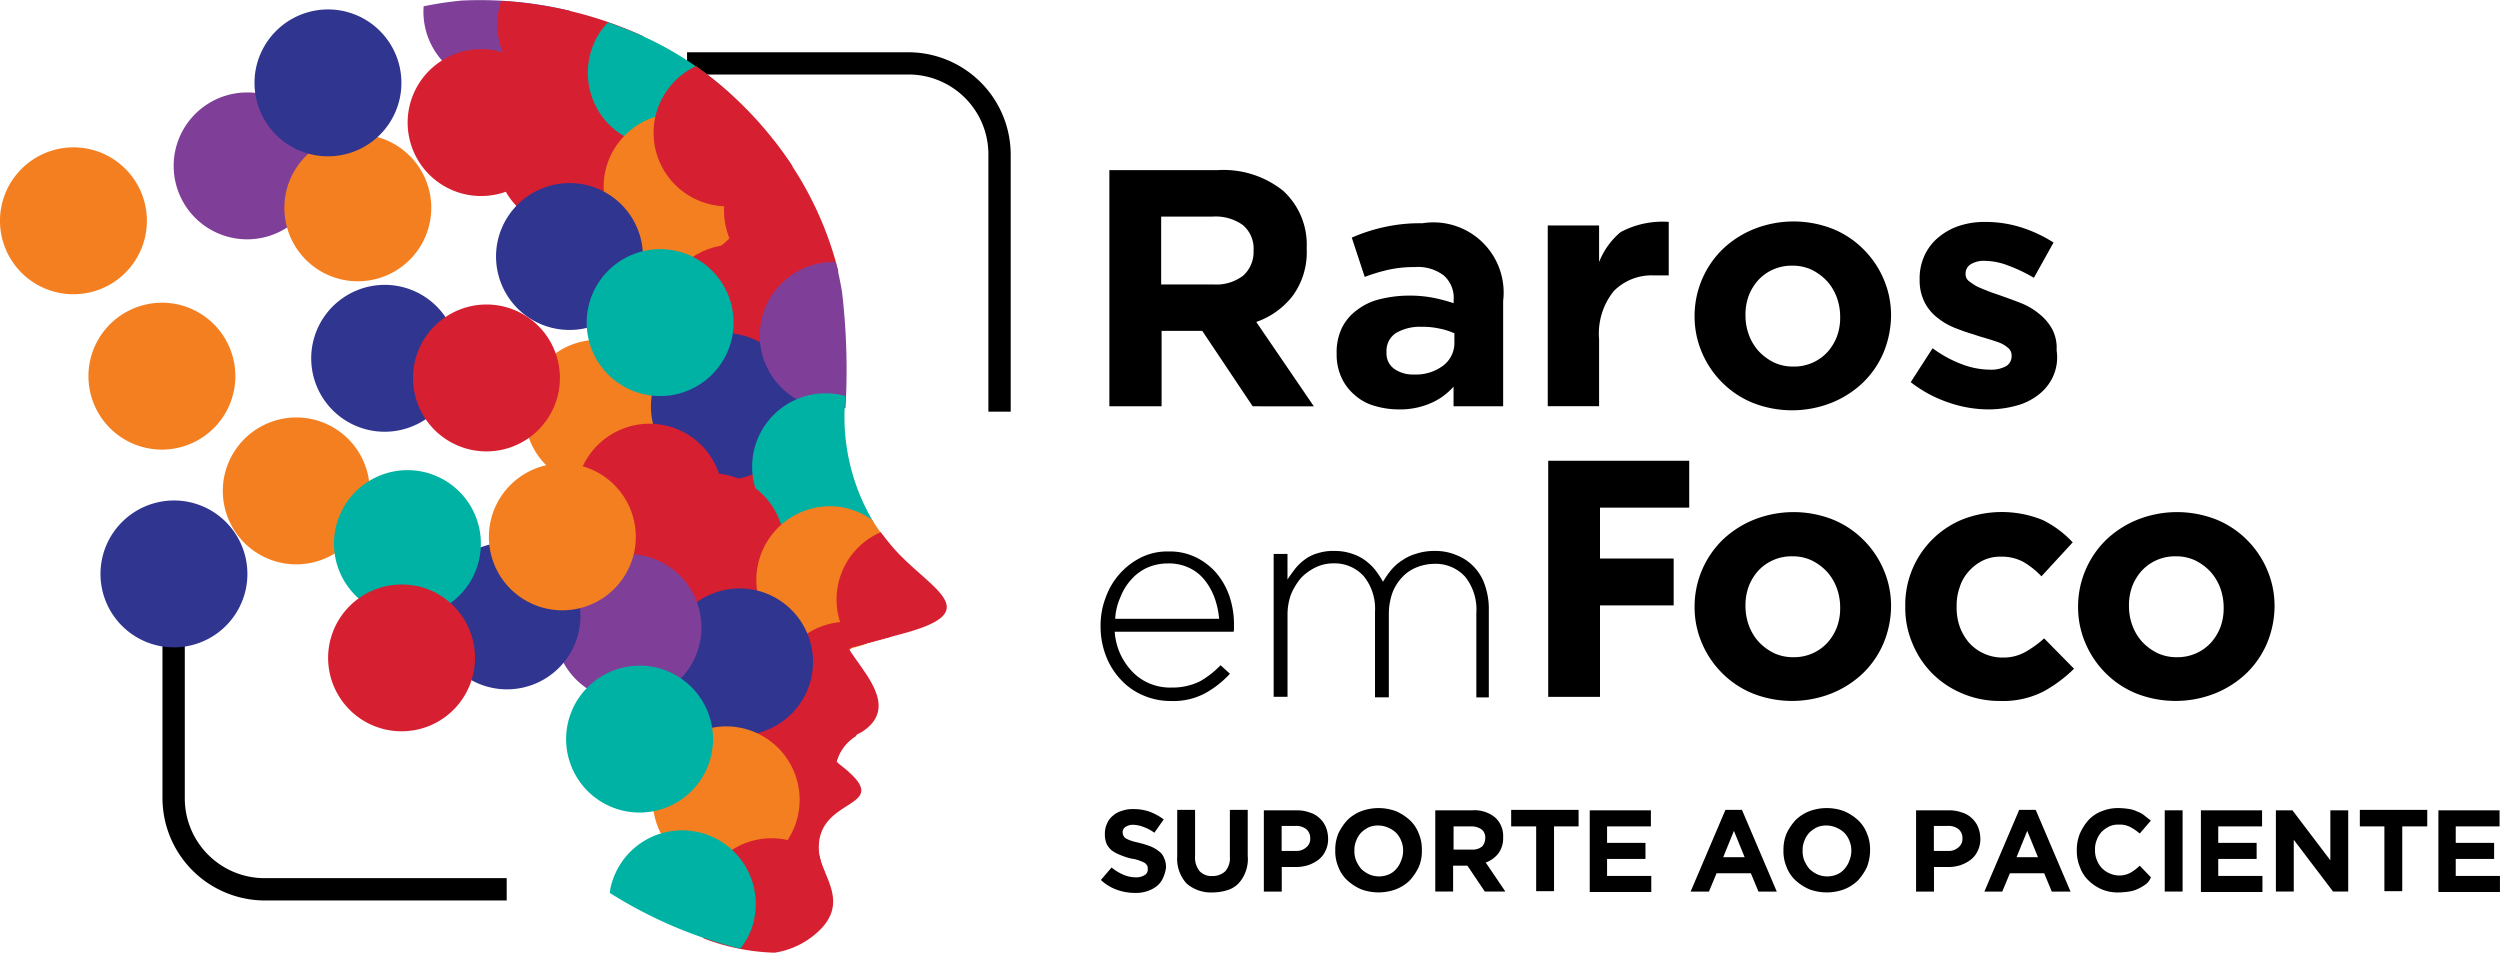 <svg xmlns="http://www.w3.org/2000/svg" width="131.203" height="50" viewBox="0 0 131.203 50">
  <g id="logo-psp" transform="translate(-35.504 -60.992)">
    <g id="Grupo_1" data-name="Grupo 1" transform="translate(93.256 69.921)">
      <path id="Caminho_1" data-name="Caminho 1" d="M291.521,111.494l-2.648-3.96h-2.132v3.96H284V99.1h5.67a5.017,5.017,0,0,1,3.444,1.078,3.819,3.819,0,0,1,1.242,3v.047a3.888,3.888,0,0,1-.726,2.46,4.118,4.118,0,0,1-1.921,1.382l3.022,4.428Zm.047-8.177a1.62,1.62,0,0,0-.562-1.335,2.453,2.453,0,0,0-1.57-.445h-2.718V105.1h2.765a2.3,2.3,0,0,0,1.546-.469,1.663,1.663,0,0,0,.539-1.265Z" transform="translate(-283.531 -99.1)"/>
      <path id="Caminho_2" data-name="Caminho 2" d="M341.038,120.606v-1.031a3.414,3.414,0,0,1-1.195.867,4.085,4.085,0,0,1-1.687.328,4.464,4.464,0,0,1-1.265-.187,2.593,2.593,0,0,1-1.031-.562,2.659,2.659,0,0,1-.7-.914,2.936,2.936,0,0,1-.258-1.242v-.047a2.955,2.955,0,0,1,.281-1.335,2.548,2.548,0,0,1,.8-.937,3.138,3.138,0,0,1,1.195-.562,6.354,6.354,0,0,1,1.546-.187,6.463,6.463,0,0,1,1.265.117,8.773,8.773,0,0,1,1.054.281v-.164a1.565,1.565,0,0,0-.515-1.289A2.231,2.231,0,0,0,339,113.3a6.123,6.123,0,0,0-1.382.141,9.273,9.273,0,0,0-1.242.375l-.679-2.062a8.97,8.97,0,0,1,1.64-.539A8.587,8.587,0,0,1,339.4,111a3.683,3.683,0,0,1,4.241,4.077v5.529Zm.07-3.819a3.534,3.534,0,0,0-.8-.258,3.974,3.974,0,0,0-.937-.094,2.476,2.476,0,0,0-1.359.328,1.113,1.113,0,0,0-.492.984v.047a.983.983,0,0,0,.4.843,1.7,1.7,0,0,0,1.054.3,2.364,2.364,0,0,0,1.523-.469,1.487,1.487,0,0,0,.586-1.195v-.492Z" transform="translate(-322.506 -108.212)"/>
      <path id="Caminho_3" data-name="Caminho 3" d="M387.776,113.5a2.787,2.787,0,0,0-2.109.82,3.555,3.555,0,0,0-.773,2.53v3.514H382.2V110.88h2.694V112.8a3.922,3.922,0,0,1,1.125-1.57,4.66,4.66,0,0,1,2.53-.539V113.5Z" transform="translate(-358.724 -107.975)"/>
      <path id="Caminho_4" data-name="Caminho 4" d="M425.011,117.488a4.817,4.817,0,0,1-1.078,1.57,5.189,5.189,0,0,1-1.64,1.054,5.63,5.63,0,0,1-4.1.023,4.833,4.833,0,0,1-1.617-1.054,4.931,4.931,0,0,1-1.078-1.57,4.778,4.778,0,0,1-.4-1.921v-.047a4.9,4.9,0,0,1,1.476-3.491,5.188,5.188,0,0,1,1.64-1.054,5.63,5.63,0,0,1,4.1-.023,4.834,4.834,0,0,1,1.617,1.054,4.932,4.932,0,0,1,1.078,1.57,4.778,4.778,0,0,1,.4,1.921v.047A5.21,5.21,0,0,1,425.011,117.488Zm-2.273-1.921a2.952,2.952,0,0,0-.187-1.007,2.641,2.641,0,0,0-.515-.843,2.8,2.8,0,0,0-.8-.586,2.35,2.35,0,0,0-1.007-.211,2.383,2.383,0,0,0-1.031.211,2.351,2.351,0,0,0-.773.562,2.638,2.638,0,0,0-.492.82,2.842,2.842,0,0,0-.164,1.007v.047a2.952,2.952,0,0,0,.187,1.007,2.641,2.641,0,0,0,.515.843,2.8,2.8,0,0,0,.8.586,2.35,2.35,0,0,0,1.007.211,2.383,2.383,0,0,0,1.031-.211,2.351,2.351,0,0,0,.773-.562,2.638,2.638,0,0,0,.492-.82,2.842,2.842,0,0,0,.164-1.007Z" transform="translate(-383.916 -107.906)"/>
      <path id="Caminho_5" data-name="Caminho 5" d="M470.951,118.853a2.523,2.523,0,0,1-.773.937,3.2,3.2,0,0,1-1.171.562,5.547,5.547,0,0,1-1.429.187,6.462,6.462,0,0,1-2.062-.351,6.73,6.73,0,0,1-2.015-1.078l1.148-1.781a6.308,6.308,0,0,0,1.546.843,4.193,4.193,0,0,0,1.453.281,1.641,1.641,0,0,0,.867-.187.616.616,0,0,0,.281-.515v-.047a.5.5,0,0,0-.164-.375,1.615,1.615,0,0,0-.445-.281q-.281-.105-.633-.211c-.234-.07-.492-.141-.75-.234a10.385,10.385,0,0,1-1.007-.351,3.608,3.608,0,0,1-.914-.539,2.4,2.4,0,0,1-.656-.8,2.545,2.545,0,0,1-.258-1.171V113.7a2.821,2.821,0,0,1,.281-1.289,2.659,2.659,0,0,1,.75-.937,3.3,3.3,0,0,1,1.1-.586,4.238,4.238,0,0,1,1.359-.187,6.185,6.185,0,0,1,1.827.281,7.136,7.136,0,0,1,1.71.8l-1.031,1.851a8.154,8.154,0,0,0-1.382-.656,3.465,3.465,0,0,0-1.195-.234,1.306,1.306,0,0,0-.75.187.57.57,0,0,0-.258.469v.047a.453.453,0,0,0,.164.351,3.286,3.286,0,0,0,.422.281c.187.094.375.164.609.258s.469.164.726.258c.328.117.656.234,1.007.375a3.486,3.486,0,0,1,.914.539,2.7,2.7,0,0,1,.679.773,2.1,2.1,0,0,1,.258,1.125v.047A2.422,2.422,0,0,1,470.951,118.853Z" transform="translate(-420.976 -107.982)"/>
      <path id="Caminho_6" data-name="Caminho 6" d="M283.078,189.959a3.381,3.381,0,0,0,.656.914,2.66,2.66,0,0,0,.914.586,2.749,2.749,0,0,0,1.078.187,3.293,3.293,0,0,0,1.5-.328,4.77,4.77,0,0,0,1.078-.843l.492.445a5.108,5.108,0,0,1-1.312,1.031,3.545,3.545,0,0,1-1.8.4,3.586,3.586,0,0,1-1.406-.281,3.358,3.358,0,0,1-1.171-.8,3.77,3.77,0,0,1-.8-1.242,4.288,4.288,0,0,1-.3-1.593v-.023a4.092,4.092,0,0,1,.281-1.523,3.741,3.741,0,0,1,1.874-2.085,3.093,3.093,0,0,1,1.406-.3,3.125,3.125,0,0,1,1.429.3,3.378,3.378,0,0,1,1.078.82,3.8,3.8,0,0,1,.7,1.242,4.656,4.656,0,0,1,.234,1.546v.164a.412.412,0,0,1-.023.141H282.75A3.34,3.34,0,0,0,283.078,189.959Zm5.154-1.9a4.393,4.393,0,0,0-.234-1.1,3.309,3.309,0,0,0-.515-.937,2.263,2.263,0,0,0-.82-.656,2.478,2.478,0,0,0-1.125-.234,2.648,2.648,0,0,0-1.054.211,2.436,2.436,0,0,0-.843.609,2.9,2.9,0,0,0-.586.937,3.181,3.181,0,0,0-.281,1.148h5.459Z" transform="translate(-282 -164.491)"/>
      <path id="Caminho_7" data-name="Caminho 7" d="M331.437,192.108v-4.452a2.749,2.749,0,0,0-.586-1.9,2.085,2.085,0,0,0-1.64-.679,2.548,2.548,0,0,0-.914.187,2.049,2.049,0,0,0-.75.515,2.444,2.444,0,0,0-.515.82,3.325,3.325,0,0,0-.187,1.125v4.358h-.726v-4.5a2.7,2.7,0,0,0-.586-1.851,2.053,2.053,0,0,0-1.593-.679,2.114,2.114,0,0,0-.937.211,2.623,2.623,0,0,0-.773.562,3.389,3.389,0,0,0-.515.843,3.117,3.117,0,0,0-.187,1.054v4.334H320.8v-7.5h.726V185.9c.117-.187.258-.375.4-.562a2.567,2.567,0,0,1,.515-.492,2.037,2.037,0,0,1,.679-.328,2.646,2.646,0,0,1,.89-.117,2.728,2.728,0,0,1,.89.141,2.463,2.463,0,0,1,.7.351,2.811,2.811,0,0,1,.539.515,5.454,5.454,0,0,1,.4.609,4.755,4.755,0,0,1,.422-.609,2.5,2.5,0,0,1,.586-.515,2.46,2.46,0,0,1,.75-.351,2.917,2.917,0,0,1,.937-.141,2.791,2.791,0,0,1,1.195.234,2.469,2.469,0,0,1,.914.633,2.572,2.572,0,0,1,.562.984,3.813,3.813,0,0,1,.187,1.289v4.545h-.656Z" transform="translate(-311.709 -164.415)"/>
      <path id="Caminho_8" data-name="Caminho 8" d="M385.018,166.66v2.671h3.866v2.46h-3.866v4.8H382.3V164.2h7.4v2.46Z" transform="translate(-358.8 -148.948)"/>
      <path id="Caminho_9" data-name="Caminho 9" d="M425.011,182.588a4.817,4.817,0,0,1-1.078,1.57,5.189,5.189,0,0,1-1.64,1.054,5.63,5.63,0,0,1-4.1.023,4.833,4.833,0,0,1-1.617-1.054,4.931,4.931,0,0,1-1.078-1.57,4.778,4.778,0,0,1-.4-1.921v-.047a4.9,4.9,0,0,1,1.476-3.491,5.189,5.189,0,0,1,1.64-1.054,5.63,5.63,0,0,1,4.1-.023,4.834,4.834,0,0,1,1.617,1.054,4.932,4.932,0,0,1,1.078,1.57,4.778,4.778,0,0,1,.4,1.921v.047A5.113,5.113,0,0,1,425.011,182.588Zm-2.273-1.921a2.953,2.953,0,0,0-.187-1.007,2.641,2.641,0,0,0-.515-.843,2.8,2.8,0,0,0-.8-.586,2.35,2.35,0,0,0-1.007-.211,2.383,2.383,0,0,0-1.031.211,2.351,2.351,0,0,0-.773.562,2.638,2.638,0,0,0-.492.82,2.842,2.842,0,0,0-.164,1.007v.047a2.952,2.952,0,0,0,.187,1.007,2.641,2.641,0,0,0,.515.843,2.8,2.8,0,0,0,.8.586,2.35,2.35,0,0,0,1.007.211,2.383,2.383,0,0,0,1.031-.211,2.351,2.351,0,0,0,.773-.562,2.638,2.638,0,0,0,.492-.82,2.842,2.842,0,0,0,.164-1.007Z" transform="translate(-383.916 -157.753)"/>
      <path id="Caminho_10" data-name="Caminho 10" d="M469.54,185.119a4.7,4.7,0,0,1-2.3.492,5.005,5.005,0,0,1-1.968-.4,4.871,4.871,0,0,1-1.57-1.054,4.811,4.811,0,0,1-1.031-1.57,4.732,4.732,0,0,1-.375-1.9v-.047a4.835,4.835,0,0,1,2.976-4.545,5.682,5.682,0,0,1,4.241.023,5.393,5.393,0,0,1,1.57,1.171l-1.64,1.781a4.382,4.382,0,0,0-.937-.75,2.4,2.4,0,0,0-1.218-.281,2.043,2.043,0,0,0-.937.211,2.423,2.423,0,0,0-.726.562,2.2,2.2,0,0,0-.469.82,2.842,2.842,0,0,0-.164,1.007v.047a2.974,2.974,0,0,0,.164,1.031,2.753,2.753,0,0,0,.492.843,2.351,2.351,0,0,0,.773.562,2.32,2.32,0,0,0,.984.211,2.343,2.343,0,0,0,1.171-.281,5.421,5.421,0,0,0,1.007-.726l1.57,1.593A7.216,7.216,0,0,1,469.54,185.119Z" transform="translate(-420.057 -157.753)"/>
      <path id="Caminho_11" data-name="Caminho 11" d="M510.911,182.588a4.817,4.817,0,0,1-1.078,1.57,5.19,5.19,0,0,1-1.64,1.054,5.63,5.63,0,0,1-4.1.023,4.834,4.834,0,0,1-1.617-1.054,4.932,4.932,0,0,1-1.078-1.57,4.778,4.778,0,0,1-.4-1.921v-.047a4.9,4.9,0,0,1,1.476-3.491,5.189,5.189,0,0,1,1.64-1.054,5.63,5.63,0,0,1,4.1-.023,4.834,4.834,0,0,1,1.617,1.054,4.931,4.931,0,0,1,1.078,1.57,4.778,4.778,0,0,1,.4,1.921v.047A5.112,5.112,0,0,1,510.911,182.588Zm-2.273-1.921a2.953,2.953,0,0,0-.187-1.007,2.64,2.64,0,0,0-.515-.843,2.8,2.8,0,0,0-.8-.586,2.35,2.35,0,0,0-1.007-.211,2.383,2.383,0,0,0-1.031.211,2.351,2.351,0,0,0-.773.562,2.638,2.638,0,0,0-.492.82,2.842,2.842,0,0,0-.164,1.007v.047a2.952,2.952,0,0,0,.187,1.007,2.641,2.641,0,0,0,.515.843,2.8,2.8,0,0,0,.8.586,2.35,2.35,0,0,0,1.007.211,2.383,2.383,0,0,0,1.031-.211,2.351,2.351,0,0,0,.773-.562,2.638,2.638,0,0,0,.492-.82,2.842,2.842,0,0,0,.164-1.007Z" transform="translate(-449.69 -157.753)"/>
    </g>
    <g id="Grupo_2" data-name="Grupo 2" transform="translate(44.032 63.735)">
      <path id="Caminho_12" data-name="Caminho 12" d="M206.386,91.561h-1.171v-13.5a4.19,4.19,0,0,0-4.194-4.194H189.4V72.7h11.621a5.38,5.38,0,0,1,5.365,5.365Z" transform="translate(-161.871 -72.7)"/>
      <path id="Caminho_13" data-name="Caminho 13" d="M89.964,207.186h-12.7a5.38,5.38,0,0,1-5.365-5.365V190.2h1.171v11.621a4.19,4.19,0,0,0,4.194,4.194h12.7Z" transform="translate(-71.9 -162.671)"/>
    </g>
    <g id="Grupo_3" data-name="Grupo 3" transform="translate(35.504 60.992)">
      <path id="Caminho_14" data-name="Caminho 14" d="M79,81.749A3.855,3.855,0,1,1,74.474,84.8,3.863,3.863,0,0,1,79,81.749Z" transform="translate(-65.29 -76.827)" fill="#7f3f98" fill-rule="evenodd"/>
      <path id="Caminho_15" data-name="Caminho 15" d="M59.9,128.849a3.855,3.855,0,1,1-4.522,3.046,3.863,3.863,0,0,1,4.522-3.046Z" transform="translate(-50.665 -112.892)" fill="#f37f20" fill-rule="evenodd"/>
      <path id="Caminho_16" data-name="Caminho 16" d="M103.8,91.149A3.855,3.855,0,1,1,99.274,94.2a3.863,3.863,0,0,1,4.522-3.046Z" transform="translate(-84.28 -84.025)" fill="#f37f20" fill-rule="evenodd"/>
      <path id="Caminho_17" data-name="Caminho 17" d="M90,154.574a3.855,3.855,0,1,1-4.522,3.046A3.863,3.863,0,0,1,90,154.574Z" transform="translate(-73.713 -132.595)" fill="#f37f20" fill-rule="evenodd"/>
      <path id="Caminho_18" data-name="Caminho 18" d="M187.7,98.649a3.855,3.855,0,1,1-4.522,3.046,3.863,3.863,0,0,1,4.522-3.046Z" transform="translate(-148.523 -89.768)" fill="#d61f30" fill-rule="evenodd"/>
      <path id="Caminho_19" data-name="Caminho 19" d="M191.768,151.555a3.929,3.929,0,1,1-4.616,3.093,3.924,3.924,0,0,1,4.616-3.093Z" transform="translate(-151.564 -130.28)" fill="#d61f30" fill-rule="evenodd"/>
      <path id="Caminho_20" data-name="Caminho 20" d="M193,208.374a3.855,3.855,0,1,1-4.522,3.046A3.863,3.863,0,0,1,193,208.374Z" transform="translate(-152.581 -173.79)" fill="#d61f30" fill-rule="evenodd"/>
      <path id="Caminho_21" data-name="Caminho 21" d="M151.2,79.374a3.855,3.855,0,1,1-4.522,3.046,3.863,3.863,0,0,1,4.522-3.046Z" transform="translate(-120.574 -75.014)" fill="#d61f30" fill-rule="evenodd"/>
      <path id="Caminho_22" data-name="Caminho 22" d="M138.051,61.556a4.315,4.315,0,0,1-.07.773,3.847,3.847,0,0,1-7.615-1.007,18.541,18.541,0,0,1,1.991-.3,20.113,20.113,0,0,1,5.693.539Z" transform="translate(-108.133 -60.992)" fill="#7f3f98" fill-rule="evenodd"/>
      <path id="Caminho_23" data-name="Caminho 23" d="M154.565,63.051c0,.047-.023.07-.023.117a3.855,3.855,0,1,1-7.568-1.476,1.945,1.945,0,0,1,.141-.492,20.708,20.708,0,0,1,7.451,1.851Z" transform="translate(-120.804 -61.151)" fill="#d61f30" fill-rule="evenodd"/>
      <path id="Caminho_24" data-name="Caminho 24" d="M150.4,65.449a3.855,3.855,0,1,1-4.522,3.046,3.863,3.863,0,0,1,4.522-3.046Z" transform="translate(-119.962 -64.346)" fill="#d61f30" fill-rule="evenodd"/>
      <path id="Caminho_25" data-name="Caminho 25" d="M174.724,69.8a3.85,3.85,0,0,1-7.451-1.9,3.706,3.706,0,0,1,.984-1.9c.656.234,1.335.492,1.991.8a17.415,17.415,0,0,1,4.475,3Z" transform="translate(-136.348 -64.827)" fill="#00b2a4" fill-rule="evenodd"/>
      <path id="Caminho_26" data-name="Caminho 26" d="M131.4,72.049a3.855,3.855,0,1,1-4.522,3.046,3.863,3.863,0,0,1,4.522-3.046Z" transform="translate(-105.413 -69.4)" fill="#d61f30" fill-rule="evenodd"/>
      <path id="Caminho_27" data-name="Caminho 27" d="M175.3,86.474a3.855,3.855,0,1,1-4.522,3.046,3.863,3.863,0,0,1,4.522-3.046Z" transform="translate(-139.028 -80.45)" fill="#f37f20" fill-rule="evenodd"/>
      <path id="Caminho_28" data-name="Caminho 28" d="M189.19,81.048a3.821,3.821,0,0,1-4.17,2.038,3.863,3.863,0,0,1-3.046-4.522,3.9,3.9,0,0,1,2.156-2.765,19.586,19.586,0,0,1,5.061,5.248Z" transform="translate(-147.604 -72.331)" fill="#d61f30" fill-rule="evenodd"/>
      <path id="Caminho_29" data-name="Caminho 29" d="M203.7,99.441a3.941,3.941,0,0,1-2.882.586,3.848,3.848,0,0,1-.492-7.427,17.975,17.975,0,0,1,3.374,6.841Z" transform="translate(-159.702 -85.194)" fill="#d61f30" fill-rule="evenodd"/>
      <path id="Caminho_30" data-name="Caminho 30" d="M187.9,115.849a3.855,3.855,0,1,1-4.522,3.046,3.863,3.863,0,0,1,4.522-3.046Z" transform="translate(-148.676 -102.938)" fill="#d61f30" fill-rule="evenodd"/>
      <path id="Caminho_31" data-name="Caminho 31" d="M151.2,102.049a3.855,3.855,0,1,1-4.522,3.046,3.863,3.863,0,0,1,4.522-3.046Z" transform="translate(-120.574 -92.371)" fill="#303590" fill-rule="evenodd"/>
      <path id="Caminho_32" data-name="Caminho 32" d="M157.6,137.152a3.855,3.855,0,1,1-4.522,3.046,3.863,3.863,0,0,1,4.522-3.046Z" transform="translate(-125.475 -119.25)" fill="#f37f20" fill-rule="evenodd"/>
      <path id="Caminho_33" data-name="Caminho 33" d="M185.9,135.674a3.855,3.855,0,1,1-4.522,3.046,3.863,3.863,0,0,1,4.522-3.046Z" transform="translate(-147.144 -118.123)" fill="#303590" fill-rule="evenodd"/>
      <path id="Caminho_34" data-name="Caminho 34" d="M171.5,116.874a3.855,3.855,0,1,1-4.522,3.046,3.863,3.863,0,0,1,4.522-3.046Z" transform="translate(-136.118 -103.728)" fill="#00b2a4" fill-rule="evenodd"/>
      <path id="Caminho_35" data-name="Caminho 35" d="M210.2,127.352a3.925,3.925,0,0,1-1.382-.023,3.856,3.856,0,0,1,.867-7.638c.141.515.234,1.007.328,1.523a34.833,34.833,0,0,1,.187,6.138Z" transform="translate(-165.828 -105.936)" fill="#7f3f98" fill-rule="evenodd"/>
      <path id="Caminho_36" data-name="Caminho 36" d="M208.6,149.149c.094.023.211.047.3.07a10.77,10.77,0,0,0,1.476,6.63,3.855,3.855,0,1,1-1.781-6.7Z" transform="translate(-164.526 -128.436)" fill="#00b2a4" fill-rule="evenodd"/>
      <path id="Caminho_37" data-name="Caminho 37" d="M182.9,167.052a3.855,3.855,0,1,1-4.522,3.046,3.863,3.863,0,0,1,4.522-3.046Z" transform="translate(-144.847 -142.145)" fill="#d61f30" fill-rule="evenodd"/>
      <path id="Caminho_38" data-name="Caminho 38" d="M169.1,155.974a3.855,3.855,0,1,1-4.522,3.046,3.863,3.863,0,0,1,4.522-3.046Z" transform="translate(-134.28 -133.667)" fill="#d61f30" fill-rule="evenodd"/>
      <path id="Caminho_39" data-name="Caminho 39" d="M209.419,174.449a3.763,3.763,0,0,1,1.5.656,10.6,10.6,0,0,0,1.054,1.429c.094.094.187.211.281.3a3.928,3.928,0,0,1,.187,2.156,3.858,3.858,0,0,1-1.945,2.648l-.633.187c-.047.023-.117.07-.164.094l.023.047a3.606,3.606,0,0,1-1.8.07,3.869,3.869,0,0,1,1.5-7.591Z" transform="translate(-165.138 -147.808)" fill="#f37f20" fill-rule="evenodd"/>
      <path id="Caminho_40" data-name="Caminho 40" d="M223.808,186.221a3.845,3.845,0,0,1,1.406-6.021c.187.258.4.515.609.773,1.945,2.226,5.014,3.35.562,4.545l-2.577.7Z" transform="translate(-178.989 -152.27)" fill="#d61f30" fill-rule="evenodd"/>
      <path id="Caminho_41" data-name="Caminho 41" d="M213.472,200.349a3.685,3.685,0,0,1,1.57.7l-2.062.562c-.047.023-.117.07-.164.094.75,1.242,2.671,3.069.656,4.358a2.507,2.507,0,0,0-1.335,1.546l.141.094c-2.038-.469-3.8-1.945-3.327-4.358a3.844,3.844,0,0,1,4.522-3Z" transform="translate(-168.255 -167.64)" fill="#d61f30" fill-rule="evenodd"/>
      <path id="Caminho_42" data-name="Caminho 42" d="M189.3,192.849a3.855,3.855,0,1,1-4.522,3.046,3.863,3.863,0,0,1,4.522-3.046Z" transform="translate(-149.748 -161.897)" fill="#303590" fill-rule="evenodd"/>
      <path id="Caminho_43" data-name="Caminho 43" d="M164.3,185.174a3.855,3.855,0,1,1-4.522,3.046,3.863,3.863,0,0,1,4.522-3.046Z" transform="translate(-130.605 -156.026)" fill="#7f3f98" fill-rule="evenodd"/>
      <path id="Caminho_44" data-name="Caminho 44" d="M207.319,223.673a3.917,3.917,0,0,1,1.171.445,2.281,2.281,0,0,0-1.054,1.382c3.514,2.624-1.265,1.593-.914,4.8a3.383,3.383,0,0,0,.3.984,3.716,3.716,0,0,1-1.007-.07,3.863,3.863,0,0,1-3.046-4.522,3.913,3.913,0,0,1,4.545-3.022Z" transform="translate(-163.53 -185.505)" fill="#d61f30" fill-rule="evenodd"/>
      <path id="Caminho_45" data-name="Caminho 45" d="M186.3,223.774a3.855,3.855,0,1,1-4.522,3.046,3.863,3.863,0,0,1,4.522-3.046Z" transform="translate(-147.451 -185.582)" fill="#f37f20" fill-rule="evenodd"/>
      <path id="Caminho_46" data-name="Caminho 46" d="M196.589,248.849a3.846,3.846,0,0,1,1.757.843c.211,1.218,1.757,2.694-.515,4.334a4.3,4.3,0,0,1-1.851.75,11.324,11.324,0,0,1-3.725-.75,3.865,3.865,0,0,1-.187-2.132,3.817,3.817,0,0,1,4.522-3.046Z" transform="translate(-155.331 -204.777)" fill="#d61f30" fill-rule="evenodd"/>
      <path id="Caminho_47" data-name="Caminho 47" d="M176.645,247.049a3.863,3.863,0,0,1,3.046,4.522,3.552,3.552,0,0,1-.75,1.617,23.451,23.451,0,0,1-6.841-2.929c0-.07.023-.117.023-.187a3.842,3.842,0,0,1,4.522-3.022Z" transform="translate(-140.097 -203.398)" fill="#00b2a4" fill-rule="evenodd"/>
      <path id="Caminho_48" data-name="Caminho 48" d="M166.9,210.149a3.855,3.855,0,1,1-4.522,3.046,3.863,3.863,0,0,1,4.522-3.046Z" transform="translate(-132.596 -175.144)" fill="#00b2a4" fill-rule="evenodd"/>
      <path id="Caminho_49" data-name="Caminho 49" d="M137.2,182.574a3.855,3.855,0,1,1-4.522,3.046,3.863,3.863,0,0,1,4.522-3.046Z" transform="translate(-109.854 -154.035)" fill="#303590" fill-rule="evenodd"/>
      <path id="Caminho_50" data-name="Caminho 50" d="M109.8,124.849a3.855,3.855,0,1,1-4.522,3.046,3.863,3.863,0,0,1,4.522-3.046Z" transform="translate(-88.874 -109.829)" fill="#303590" fill-rule="evenodd"/>
      <path id="Caminho_51" data-name="Caminho 51" d="M114.9,166.374a3.855,3.855,0,1,1-4.522,3.046,3.863,3.863,0,0,1,4.522-3.046Z" transform="translate(-92.779 -141.63)" fill="#00b2a4" fill-rule="evenodd"/>
      <path id="Caminho_52" data-name="Caminho 52" d="M62.6,173.149a3.855,3.855,0,1,1-4.522,3.046,3.863,3.863,0,0,1,4.522-3.046Z" transform="translate(-52.733 -146.813)" fill="#303590" fill-rule="evenodd"/>
      <path id="Caminho_53" data-name="Caminho 53" d="M149.6,164.849a3.855,3.855,0,1,1-4.522,3.046,3.863,3.863,0,0,1,4.522-3.046Z" transform="translate(-119.349 -140.458)" fill="#f37f20" fill-rule="evenodd"/>
      <path id="Caminho_54" data-name="Caminho 54" d="M113.6,191.949A3.855,3.855,0,1,1,109.074,195a3.863,3.863,0,0,1,4.522-3.046Z" transform="translate(-91.784 -161.208)" fill="#d61f30" fill-rule="evenodd"/>
      <path id="Caminho_55" data-name="Caminho 55" d="M132.6,129.274a3.855,3.855,0,1,1-4.522,3.046,3.863,3.863,0,0,1,4.522-3.046Z" transform="translate(-106.332 -113.223)" fill="#d61f30" fill-rule="evenodd"/>
      <path id="Caminho_56" data-name="Caminho 56" d="M40.1,94.052A3.855,3.855,0,1,1,35.574,97.1,3.863,3.863,0,0,1,40.1,94.052Z" transform="translate(-35.504 -86.248)" fill="#f37f20" fill-rule="evenodd"/>
      <path id="Caminho_57" data-name="Caminho 57" d="M97.1,63.174a3.855,3.855,0,1,1-4.522,3.046A3.863,3.863,0,0,1,97.1,63.174Z" transform="translate(-79.15 -62.609)" fill="#303590" fill-rule="evenodd"/>
    </g>
    <g id="Grupo_4" data-name="Grupo 4" transform="translate(93.28 103.401)">
      <path id="Caminho_58" data-name="Caminho 58" d="M285.357,245.831a1.145,1.145,0,0,1-.328.422,1.637,1.637,0,0,1-.492.258,1.8,1.8,0,0,1-.633.094,2.762,2.762,0,0,1-.961-.164,2.41,2.41,0,0,1-.843-.515l.562-.656a2.377,2.377,0,0,0,.609.375,1.6,1.6,0,0,0,.679.141.776.776,0,0,0,.445-.117.318.318,0,0,0,.164-.3v-.023a.347.347,0,0,0-.023-.164.621.621,0,0,0-.117-.141,1.362,1.362,0,0,0-.258-.117,1.731,1.731,0,0,0-.445-.117,3.444,3.444,0,0,1-.586-.187,1.986,1.986,0,0,1-.445-.234,1.038,1.038,0,0,1-.281-.351,1.235,1.235,0,0,1-.094-.539v-.023a1.193,1.193,0,0,1,.117-.515,1.01,1.01,0,0,1,.3-.4,1.148,1.148,0,0,1,.469-.258,1.665,1.665,0,0,1,.609-.094,2.588,2.588,0,0,1,.867.141,3.15,3.15,0,0,1,.726.4l-.492.7a2.214,2.214,0,0,0-.562-.3,1.6,1.6,0,0,0-.539-.117.7.7,0,0,0-.422.117.324.324,0,0,0-.141.258v.023a.442.442,0,0,0,.047.187.4.4,0,0,0,.141.141,1.7,1.7,0,0,0,.281.117c.117.047.281.07.445.117a4.283,4.283,0,0,1,.586.187,1.838,1.838,0,0,1,.422.258.766.766,0,0,1,.258.351,1.087,1.087,0,0,1,.094.492v.023A2.056,2.056,0,0,1,285.357,245.831Z" transform="translate(-282.1 -242.153)"/>
      <path id="Caminho_59" data-name="Caminho 59" d="M302.785,245.657a1.781,1.781,0,0,1-.375.609,1.356,1.356,0,0,1-.586.351,2.675,2.675,0,0,1-.773.117,1.952,1.952,0,0,1-1.359-.469,1.924,1.924,0,0,1-.492-1.429V242.4h.937v2.413a1.156,1.156,0,0,0,.234.8.851.851,0,0,0,.679.258.937.937,0,0,0,.679-.258,1.055,1.055,0,0,0,.234-.773V242.4h.937v2.413A1.891,1.891,0,0,1,302.785,245.657Z" transform="translate(-295.194 -242.306)"/>
      <path id="Caminho_60" data-name="Caminho 60" d="M321.833,244.632a1.233,1.233,0,0,1-.375.469,1.959,1.959,0,0,1-.539.281,2.166,2.166,0,0,1-.679.094h-.7v1.289H318.6V242.5h1.734a1.959,1.959,0,0,1,.679.117,1.258,1.258,0,0,1,.515.3,1.308,1.308,0,0,1,.328.469,1.659,1.659,0,0,1,.117.609v.023A1.367,1.367,0,0,1,321.833,244.632Zm-.8-.656a.605.605,0,0,0-.211-.492.846.846,0,0,0-.562-.164h-.726v1.312h.75a.75.75,0,0,0,.539-.187.559.559,0,0,0,.211-.469Z" transform="translate(-310.048 -242.383)"/>
      <path id="Caminho_61" data-name="Caminho 61" d="M338.981,245.093a2.831,2.831,0,0,1-.469.7,2.153,2.153,0,0,1-.726.469,2.627,2.627,0,0,1-1.827,0,2.581,2.581,0,0,1-.726-.469,1.854,1.854,0,0,1-.469-.7,2.118,2.118,0,0,1-.164-.867V244.2a2.195,2.195,0,0,1,.164-.867,2.833,2.833,0,0,1,.469-.7,2.153,2.153,0,0,1,.726-.469,2.627,2.627,0,0,1,1.827,0,2.58,2.58,0,0,1,.726.469,1.854,1.854,0,0,1,.469.7,2.118,2.118,0,0,1,.164.867v.023A2.045,2.045,0,0,1,338.981,245.093Zm-.82-.843a1.261,1.261,0,0,0-.094-.515,1.276,1.276,0,0,0-.258-.422,1.33,1.33,0,0,0-.422-.281,1.277,1.277,0,0,0-.515-.117,1.192,1.192,0,0,0-.515.094,1.539,1.539,0,0,0-.4.281,1.275,1.275,0,0,0-.258.422,1.261,1.261,0,0,0-.094.515v.023a1.26,1.26,0,0,0,.094.515,1.838,1.838,0,0,0,.258.422,1.54,1.54,0,0,0,.4.281,1.277,1.277,0,0,0,.515.117,1.261,1.261,0,0,0,.515-.094,1.018,1.018,0,0,0,.4-.281,1.275,1.275,0,0,0,.258-.422,1.39,1.39,0,0,0,.117-.539Z" transform="translate(-322.3 -242)"/>
      <path id="Caminho_62" data-name="Caminho 62" d="M359.6,246.764l-.914-1.359h-.75v1.359H357V242.5h1.945a1.7,1.7,0,0,1,1.195.375,1.308,1.308,0,0,1,.422,1.031v.023a1.34,1.34,0,0,1-.258.843,1.474,1.474,0,0,1-.656.469l1.031,1.523Zm.023-2.812a.531.531,0,0,0-.187-.445.92.92,0,0,0-.539-.164h-.937v1.218h.961a.781.781,0,0,0,.539-.164.688.688,0,0,0,.164-.445Z" transform="translate(-339.451 -242.383)"/>
      <path id="Caminho_63" data-name="Caminho 63" d="M376.249,243.267v3.4h-.937v-3.4H374V242.4h3.538v.867Z" transform="translate(-352.468 -242.306)"/>
      <path id="Caminho_64" data-name="Caminho 64" d="M391.6,246.764V242.5h3.21v.843h-2.3v.867h2.015v.843h-2.015v.89h2.32v.843H391.6Z" transform="translate(-365.945 -242.383)"/>
      <path id="Caminho_65" data-name="Caminho 65" d="M417.761,246.688l-.4-.961h-1.8l-.4.961H414.2l1.827-4.288h.867l1.827,4.288Zm-1.289-3.186-.562,1.382h1.125Z" transform="translate(-383.25 -242.306)"/>
      <path id="Caminho_66" data-name="Caminho 66" d="M439.381,245.093a2.832,2.832,0,0,1-.469.7,2.153,2.153,0,0,1-.726.469,2.628,2.628,0,0,1-1.828,0,2.58,2.58,0,0,1-.726-.469,1.854,1.854,0,0,1-.469-.7,2.118,2.118,0,0,1-.164-.867V244.2a2.195,2.195,0,0,1,.164-.867,2.832,2.832,0,0,1,.469-.7,2.153,2.153,0,0,1,.726-.469,2.628,2.628,0,0,1,1.828,0,2.58,2.58,0,0,1,.726.469,1.854,1.854,0,0,1,.469.7,2.118,2.118,0,0,1,.164.867v.023A2.483,2.483,0,0,1,439.381,245.093Zm-.82-.843a1.26,1.26,0,0,0-.094-.515,1.275,1.275,0,0,0-.258-.422,1.33,1.33,0,0,0-.422-.281,1.277,1.277,0,0,0-.515-.117,1.192,1.192,0,0,0-.515.094,1.54,1.54,0,0,0-.4.281,1.276,1.276,0,0,0-.258.422,1.261,1.261,0,0,0-.094.515v.023a1.261,1.261,0,0,0,.094.515,1.839,1.839,0,0,0,.258.422,1.54,1.54,0,0,0,.4.281,1.277,1.277,0,0,0,.515.117,1.261,1.261,0,0,0,.515-.094,1.018,1.018,0,0,0,.4-.281,1.276,1.276,0,0,0,.258-.422,1.39,1.39,0,0,0,.117-.539Z" transform="translate(-399.177 -242)"/>
      <path id="Caminho_67" data-name="Caminho 67" d="M467.933,244.632a1.233,1.233,0,0,1-.375.469,1.96,1.96,0,0,1-.539.281,2.074,2.074,0,0,1-.679.094h-.7v1.289H464.7V242.5h1.734a1.959,1.959,0,0,1,.679.117,1.258,1.258,0,0,1,.515.3,1.307,1.307,0,0,1,.328.469,1.659,1.659,0,0,1,.117.609v.023A1.367,1.367,0,0,1,467.933,244.632Zm-.8-.656a.605.605,0,0,0-.211-.492.846.846,0,0,0-.562-.164h-.726v1.312h.75a.75.75,0,0,0,.539-.187.559.559,0,0,0,.211-.469Z" transform="translate(-421.918 -242.383)"/>
      <path id="Caminho_68" data-name="Caminho 68" d="M483.538,246.688l-.4-.961h-1.8l-.4.961H480l1.827-4.288h.867l1.827,4.288Zm-1.289-3.186-.562,1.382h1.125Z" transform="translate(-433.633 -242.306)"/>
      <path id="Caminho_69" data-name="Caminho 69" d="M504.308,246.006a2.226,2.226,0,0,1-.4.234,1.555,1.555,0,0,1-.469.141,3.886,3.886,0,0,1-.562.047,2.118,2.118,0,0,1-.867-.164,2.307,2.307,0,0,1-.7-.469,1.808,1.808,0,0,1-.445-.7,2.118,2.118,0,0,1-.164-.867V244.2a2.195,2.195,0,0,1,.164-.867,2.749,2.749,0,0,1,.445-.7,1.854,1.854,0,0,1,.7-.469,2.231,2.231,0,0,1,.89-.164,3.844,3.844,0,0,1,.539.047,1.414,1.414,0,0,1,.445.141,1.189,1.189,0,0,1,.375.211c.117.094.211.164.328.258l-.586.679a2.509,2.509,0,0,0-.515-.351,1.194,1.194,0,0,0-.586-.117,1.087,1.087,0,0,0-.492.094,1.54,1.54,0,0,0-.4.281,1.276,1.276,0,0,0-.258.422,1.261,1.261,0,0,0-.094.515v.023a1.261,1.261,0,0,0,.094.515,1.275,1.275,0,0,0,.258.422,1.225,1.225,0,0,0,.4.281,1.259,1.259,0,0,0,.492.117,1.232,1.232,0,0,0,.609-.141,2.285,2.285,0,0,0,.492-.375l.586.609A.762.762,0,0,1,504.308,246.006Z" transform="translate(-449.483 -242)"/>
      <path id="Caminho_70" data-name="Caminho 70" d="M520.4,246.764V242.5h.937v4.264Z" transform="translate(-464.568 -242.383)"/>
      <path id="Caminho_71" data-name="Caminho 71" d="M528.5,246.764V242.5h3.21v.843h-2.3v.867h2.015v.843h-2.015v.89h2.32v.843H528.5Z" transform="translate(-470.77 -242.383)"/>
      <path id="Caminho_72" data-name="Caminho 72" d="M548.3,246.764l-2.062-2.718v2.718H545.3V242.5h.867l1.991,2.624V242.5h.937v4.264Z" transform="translate(-483.634 -242.383)"/>
      <path id="Caminho_73" data-name="Caminho 73" d="M566.326,243.267v3.4h-.937v-3.4H564.1V242.4h3.538v.867Z" transform="translate(-498.029 -242.306)"/>
      <path id="Caminho_74" data-name="Caminho 74" d="M581.7,246.764V242.5h3.21v.843h-2.3v.867h2.015v.843h-2.015v.89h2.32v.843H581.7Z" transform="translate(-511.506 -242.383)"/>
    </g>
  </g>
</svg>
